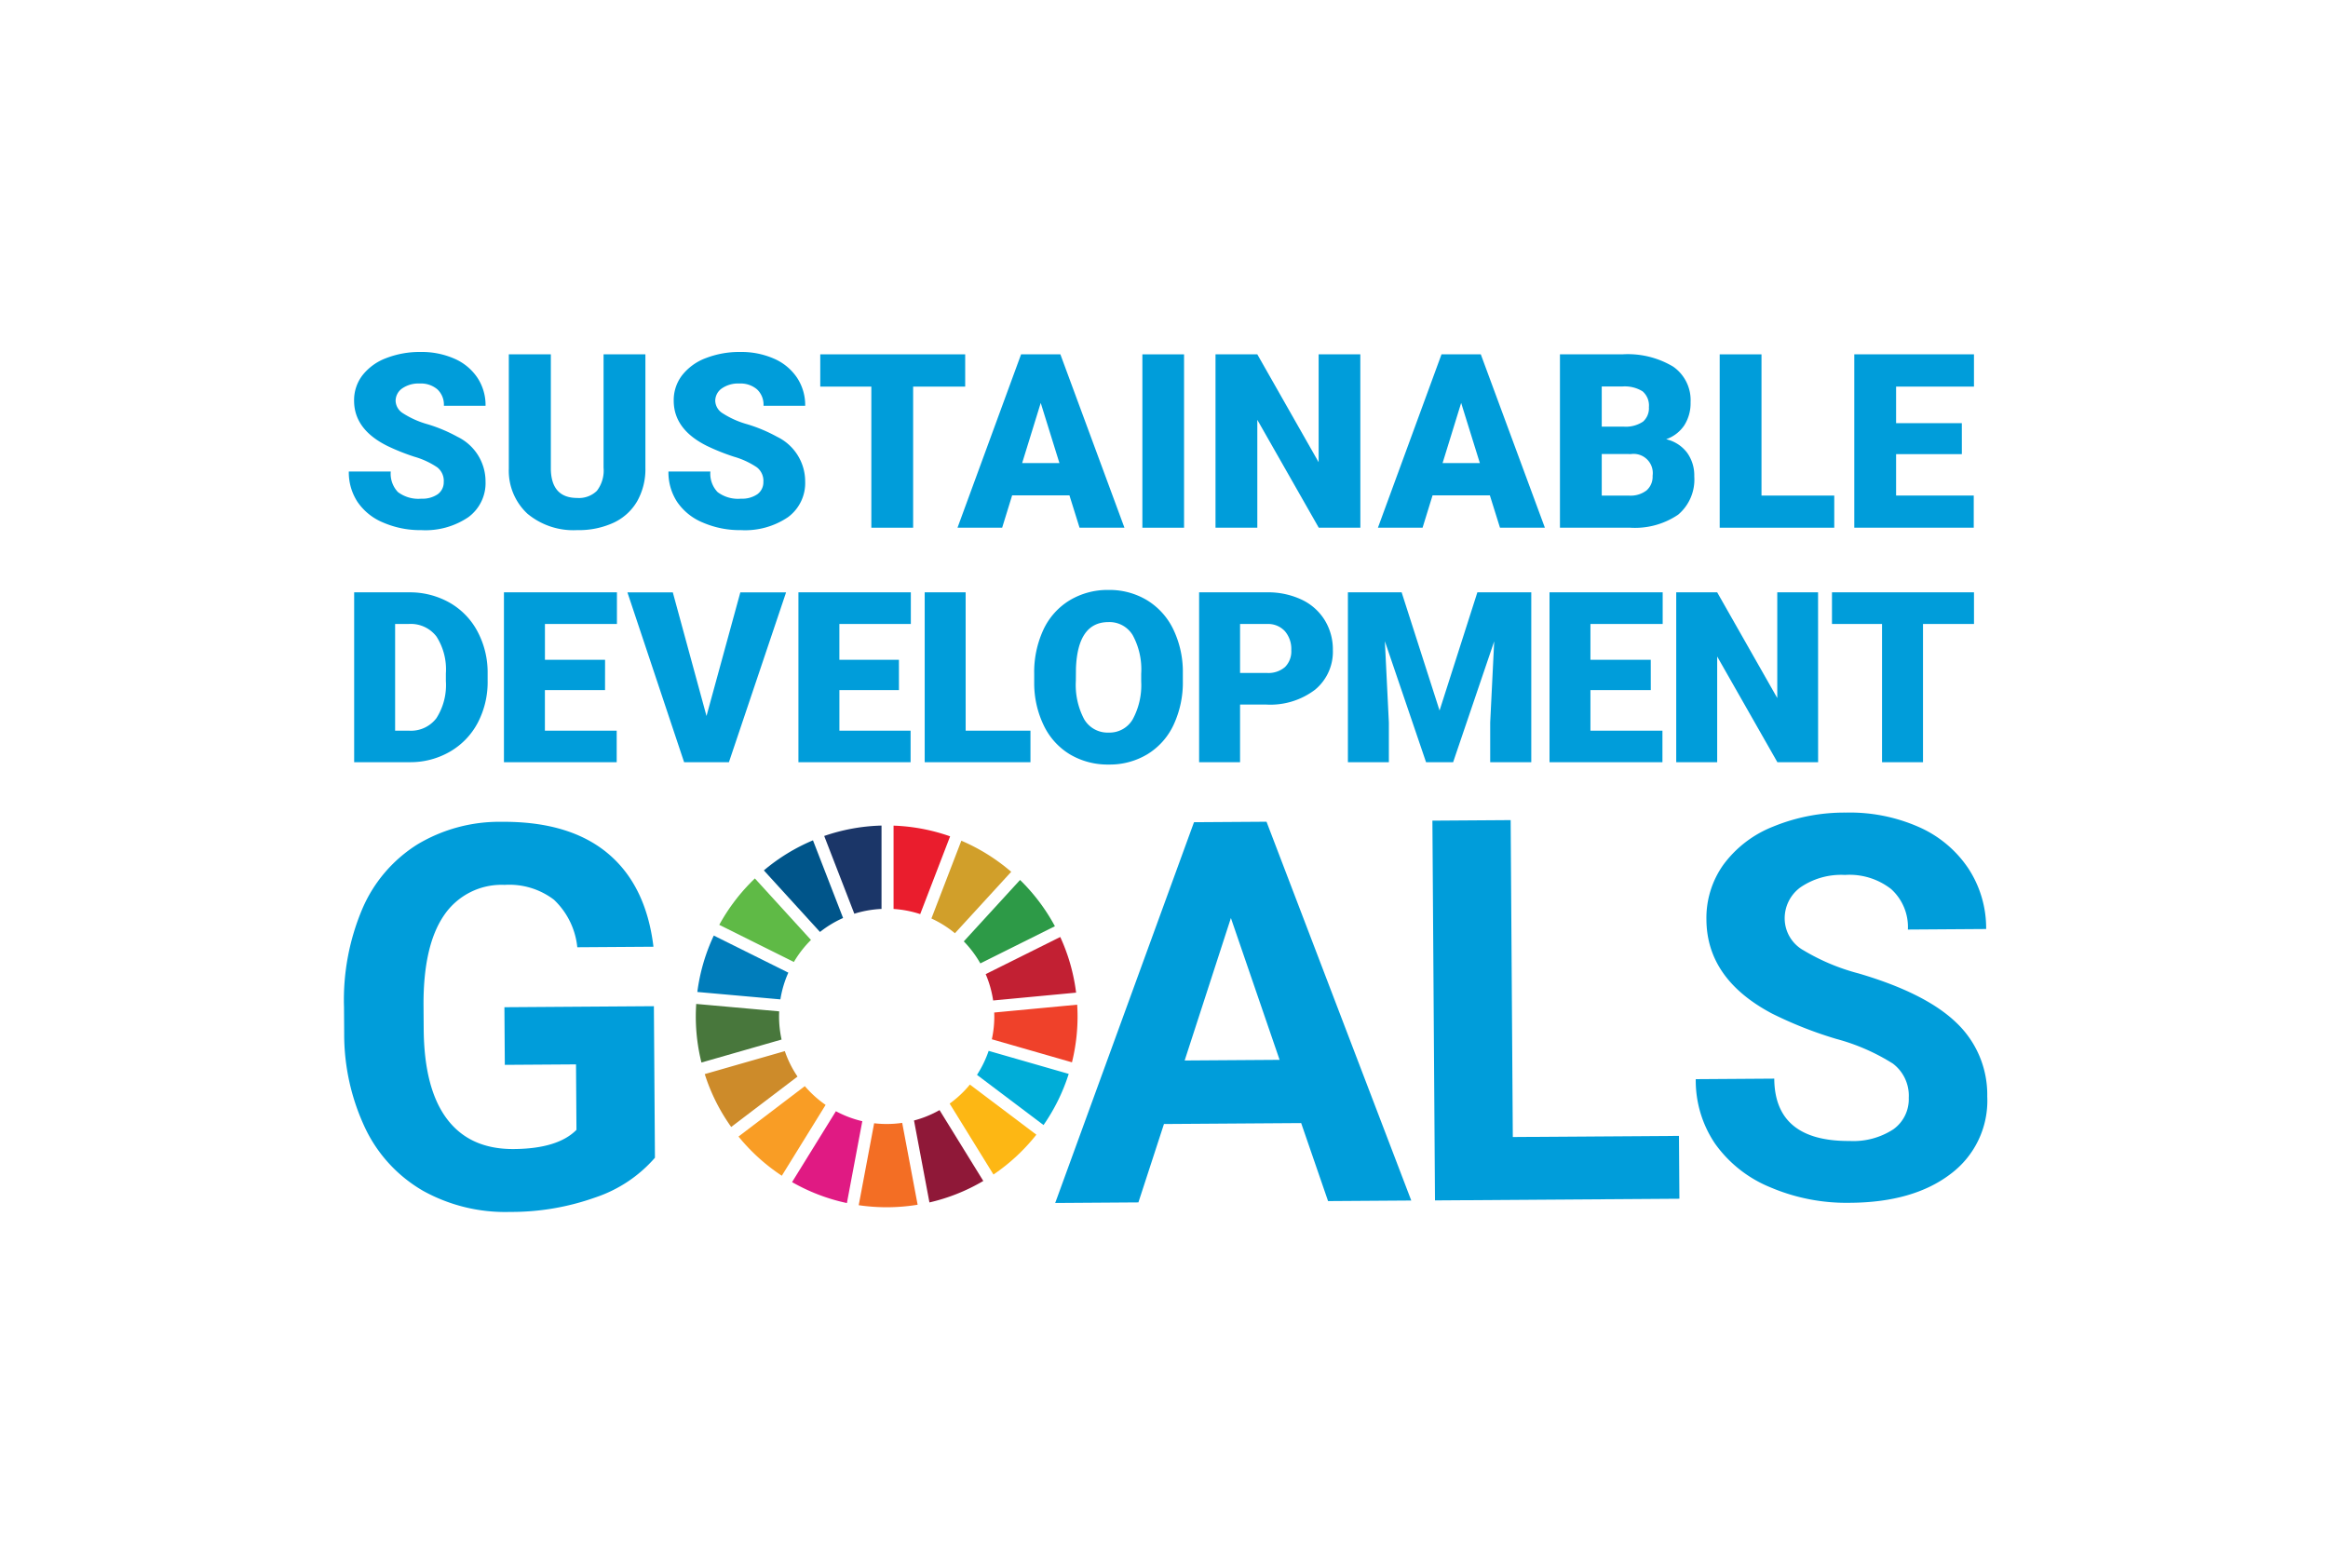 <svg xmlns="http://www.w3.org/2000/svg" xmlns:xlink="http://www.w3.org/1999/xlink" width="291" height="196" viewBox="0 0 291 196"><defs><style>.a{fill:#fff;}.b{fill:#009dda;}.c{fill:#5fba46;}.d{fill:#d19f2a;}.e{fill:#c22033;}.f{fill:#2d9a47;}.g{fill:#48773c;}.h{fill:#fdb714;}.i{fill:#ef412a;}.j{fill:#f99d25;}.k{fill:#007dbb;}.l{fill:#8f1838;}.m{fill:#00add8;}.n{fill:#f36e24;}.o{fill:#ea1d2d;}.p{fill:#e01a83;}.q{fill:#1b3668;}.r{fill:#cd8b2a;}.s{fill:#00558a;}.t{filter:url(#a);}</style><filter id="a" x="0" y="0" width="291" height="196" filterUnits="userSpaceOnUse"><feOffset input="SourceAlpha"/><feGaussianBlur stdDeviation="3" result="b"/><feFlood flood-opacity="0.302"/><feComposite operator="in" in2="b"/><feComposite in="SourceGraphic"/></filter></defs><g transform="translate(-855 -30)"><g class="t" transform="matrix(1, 0, 0, 1, 855, 30)"><rect class="a" width="273" height="178" transform="translate(9 9)"/></g><g transform="translate(1292.683 -129.066)"><path class="b" d="M-355.816,296.694a16.971,16.971,0,0,1-7.433,4.957,31.253,31.253,0,0,1-10.683,1.818,21.178,21.178,0,0,1-10.827-2.616,17.94,17.94,0,0,1-7.227-7.76,27.473,27.473,0,0,1-2.674-12.014l-.022-3.228a29.171,29.171,0,0,1,2.313-12.324,17.74,17.74,0,0,1,6.858-8A19.913,19.913,0,0,1-374.95,254.7q8.445-.058,13.233,3.937T-356,270.315l-9.521.065a9.476,9.476,0,0,0-2.926-5.947,9.218,9.218,0,0,0-6.16-1.849,8.672,8.672,0,0,0-7.57,3.8q-2.585,3.768-2.566,11.169l.022,3.033q.051,7.467,2.913,11.262t8.341,3.759q5.51-.038,7.842-2.4l-.056-8.184-8.9.06-.05-7.205,18.684-.129Z" transform="translate(0 7.102)"/><path class="b" d="M-285.787,292.361l-17.151.117-3.194,9.8-10.4.072,17.349-47.6,9.065-.061,18.094,47.353-10.4.071Zm-14.564-7.824,11.868-.081-6.087-17.73Z" transform="translate(10.75 7.102)"/><path class="b" d="M-265.034,294.129l20.77-.141.053,7.857-30.551.209-.323-47.475,9.782-.067Z" transform="translate(16.452 7.077)"/><path class="b" d="M-219.52,289.307a5.02,5.02,0,0,0-1.986-4.242,25.682,25.682,0,0,0-7.063-3.083,49.9,49.9,0,0,1-8.077-3.189q-8.117-4.314-8.167-11.716a11.462,11.462,0,0,1,2.122-6.878,14.151,14.151,0,0,1,6.2-4.755,23.461,23.461,0,0,1,9.1-1.758,21.355,21.355,0,0,1,9.078,1.78,14.436,14.436,0,0,1,6.214,5.159,13.613,13.613,0,0,1,2.252,7.615l-9.782.067a6.4,6.4,0,0,0-2.089-5.056,8.443,8.443,0,0,0-5.783-1.77,9.013,9.013,0,0,0-5.565,1.554,4.784,4.784,0,0,0-1.962,4.008,4.579,4.579,0,0,0,2.358,3.864,26.3,26.3,0,0,0,6.883,2.887q8.364,2.455,12.2,6.145a12.4,12.4,0,0,1,3.878,9.235,11.424,11.424,0,0,1-4.6,9.7q-4.64,3.537-12.529,3.591a24.241,24.241,0,0,1-9.991-1.937,15.787,15.787,0,0,1-6.9-5.447,14.072,14.072,0,0,1-2.418-8.071l9.814-.067q.055,7.859,9.444,7.795a9.14,9.14,0,0,0,5.436-1.456,4.615,4.615,0,0,0,1.929-3.975" transform="translate(20.433 6.963)"/><path class="c" d="M-344.121,271.364a13.517,13.517,0,0,1,2.139-2.752l-7.013-7.69a24.02,24.02,0,0,0-4.452,5.8Z" transform="translate(5.672 7.959)"/><path class="d" d="M-330.136,266.5a13.322,13.322,0,0,1,2.941,1.843l7.034-7.679a23.944,23.944,0,0,0-6.233-3.888Z" transform="translate(8.879 7.388)"/><path class="e" d="M-314.851,267.357-324.172,272a13.269,13.269,0,0,1,.933,3.293l10.37-.979a23.663,23.663,0,0,0-1.982-6.961" transform="translate(9.699 8.844)"/><path class="f" d="M-324.509,271.519l9.32-4.646a23.966,23.966,0,0,0-4.356-5.783l-7.032,7.677a13.532,13.532,0,0,1,2.068,2.752" transform="translate(9.369 7.982)"/><path class="g" d="M-345.619,276.269c0-.209.007-.42.016-.628l-10.371-.928c-.032.514-.052,1.033-.052,1.556a23.873,23.873,0,0,0,.706,5.769l10.016-2.873a13.486,13.486,0,0,1-.315-2.9" transform="translate(5.318 9.856)"/><path class="h" d="M-325.6,283.574a13.553,13.553,0,0,1-2.53,2.379l5.476,8.866a24.042,24.042,0,0,0,5.362-4.979Z" transform="translate(9.155 11.075)"/><path class="i" d="M-323.187,276.258a13.319,13.319,0,0,1-.308,2.861L-313.48,282a23.754,23.754,0,0,0,.7-5.739c0-.491-.017-.979-.047-1.464l-10.37.978c.006.163.009.323.009.486" transform="translate(9.792 9.867)"/><path class="j" d="M-343.044,283.748l-8.289,6.3a24.048,24.048,0,0,0,5.414,4.9l5.475-8.856a13.561,13.561,0,0,1-2.6-2.348" transform="translate(5.963 11.098)"/><path class="k" d="M-345.475,275.178a13.316,13.316,0,0,1,.993-3.341L-353.8,267.2a23.686,23.686,0,0,0-2.057,7.053Z" transform="translate(5.341 8.821)"/><path class="l" d="M-323.389,295.235l-5.468-8.855a13.363,13.363,0,0,1-3.191,1.3l1.929,10.243a23.7,23.7,0,0,0,6.73-2.685" transform="translate(8.616 11.461)"/><path class="m" d="M-323.67,279.871a13.461,13.461,0,0,1-1.456,3l8.317,6.272a23.762,23.762,0,0,0,3.147-6.394Z" transform="translate(9.568 10.565)"/><path class="n" d="M-332.688,287.783a13.62,13.62,0,0,1-1.941.141,13.7,13.7,0,0,1-1.566-.092l-1.928,10.243a24.1,24.1,0,0,0,3.495.256,23.962,23.962,0,0,0,3.869-.314Z" transform="translate(7.78 11.654)"/><path class="o" d="M-334.295,265.537a13.324,13.324,0,0,1,3.33.643l3.74-9.722a23.677,23.677,0,0,0-7.07-1.338Z" transform="translate(8.307 7.16)"/><path class="p" d="M-336.668,287.752a13.335,13.335,0,0,1-3.3-1.249l-5.479,8.862a23.77,23.77,0,0,0,6.854,2.62Z" transform="translate(6.773 11.477)"/><path class="q" d="M-338.15,266.133a13.315,13.315,0,0,1,3.4-.6V255.113a23.727,23.727,0,0,0-7.165,1.3Z" transform="translate(7.258 7.159)"/><path class="r" d="M-343.446,283.081a13.356,13.356,0,0,1-1.587-3.182l-10.009,2.872a23.714,23.714,0,0,0,3.306,6.609Z" transform="translate(5.453 10.569)"/><path class="s" d="M-341.529,268.189a13.43,13.43,0,0,1,2.885-1.746l-3.764-9.709a23.828,23.828,0,0,0-6.138,3.76Z" transform="translate(6.346 7.382)"/><path class="b" d="M-382.285,219.276a2.147,2.147,0,0,0-.811-1.786,10.12,10.12,0,0,0-2.851-1.325,26.989,26.989,0,0,1-3.334-1.325q-4.213-2.068-4.214-5.686a5.1,5.1,0,0,1,1.05-3.178,6.8,6.8,0,0,1,2.969-2.144,11.566,11.566,0,0,1,4.318-.766,10.117,10.117,0,0,1,4.19.833,6.646,6.646,0,0,1,2.88,2.374,6.2,6.2,0,0,1,1.027,3.521h-5.21a2.619,2.619,0,0,0-.811-2.053,3.161,3.161,0,0,0-2.2-.73,3.561,3.561,0,0,0-2.211.619,1.894,1.894,0,0,0-.811,1.57,1.908,1.908,0,0,0,.893,1.511,11.271,11.271,0,0,0,3.141,1.4,19.213,19.213,0,0,1,3.693,1.556,6.2,6.2,0,0,1,3.513,5.582,5.294,5.294,0,0,1-2.143,4.466,9.545,9.545,0,0,1-5.88,1.622,11.662,11.662,0,0,1-4.771-.945,7.188,7.188,0,0,1-3.215-2.59,6.745,6.745,0,0,1-1.081-3.788h5.241a3.323,3.323,0,0,0,.9,2.567,4.254,4.254,0,0,0,2.925.826,3.375,3.375,0,0,0,2.048-.557,1.846,1.846,0,0,0,.751-1.571" transform="translate(0.073 0)"/><path class="b" d="M-359.5,203.327v14.186a8.149,8.149,0,0,1-1.027,4.175,6.644,6.644,0,0,1-2.947,2.687,10.364,10.364,0,0,1-4.54.924,8.97,8.97,0,0,1-6.237-2.054,7.326,7.326,0,0,1-2.322-5.627v-14.29h5.254v14.395q.089,3.558,3.3,3.557a3.2,3.2,0,0,0,2.456-.893,4.17,4.17,0,0,0,.834-2.9V203.327Z" transform="translate(2.492 0.036)"/><path class="b" d="M-347.163,219.276a2.147,2.147,0,0,0-.811-1.786,10.12,10.12,0,0,0-2.851-1.325,26.987,26.987,0,0,1-3.334-1.325q-4.213-2.068-4.214-5.686a5.1,5.1,0,0,1,1.05-3.178,6.794,6.794,0,0,1,2.969-2.144,11.566,11.566,0,0,1,4.318-.766,10.117,10.117,0,0,1,4.19.833,6.646,6.646,0,0,1,2.88,2.374,6.2,6.2,0,0,1,1.027,3.521h-5.21a2.619,2.619,0,0,0-.811-2.053,3.161,3.161,0,0,0-2.2-.73,3.561,3.561,0,0,0-2.211.619,1.894,1.894,0,0,0-.811,1.57,1.908,1.908,0,0,0,.893,1.511,11.271,11.271,0,0,0,3.141,1.4,19.212,19.212,0,0,1,3.693,1.556,6.2,6.2,0,0,1,3.513,5.582,5.294,5.294,0,0,1-2.143,4.466,9.545,9.545,0,0,1-5.88,1.622,11.663,11.663,0,0,1-4.771-.945,7.188,7.188,0,0,1-3.215-2.59,6.745,6.745,0,0,1-1.081-3.788h5.241a3.323,3.323,0,0,0,.9,2.567,4.254,4.254,0,0,0,2.925.826,3.375,3.375,0,0,0,2.048-.557,1.846,1.846,0,0,0,.751-1.571" transform="translate(4.905 0)"/><path class="b" d="M-324.234,207.361h-6.506V225h-5.225v-17.64h-6.385v-4.034h18.116Z" transform="translate(7.199 0.036)"/><path class="b" d="M-313.277,220.951h-7.16l-1.25,4.05h-5.582l7.948-21.674h4.913L-306.4,225h-5.612Zm-5.91-4.034h4.659l-2.337-7.517Z" transform="translate(9.273 0.036)"/><rect class="b" width="5.21" height="21.674" transform="translate(-294.886 203.363)"/><path class="b" d="M-280.812,225h-5.2l-7.681-13.487V225h-5.225V203.327h5.225l7.666,13.487V203.327h5.21Z" transform="translate(13.174 0.036)"/><path class="b" d="M-267.079,220.951h-7.16l-1.25,4.05h-5.582l7.948-21.674h4.913L-260.2,225h-5.612Zm-5.908-4.034h4.658l-2.337-7.517Z" transform="translate(15.628 0.036)"/><path class="b" d="M-261.07,225V203.327h7.785a11.029,11.029,0,0,1,6.363,1.533,5.1,5.1,0,0,1,2.181,4.451,5.152,5.152,0,0,1-.775,2.872,4.5,4.5,0,0,1-2.277,1.756,4.576,4.576,0,0,1,2.606,1.668,4.856,4.856,0,0,1,.908,2.977,5.739,5.739,0,0,1-2.017,4.786,9.6,9.6,0,0,1-5.978,1.63Zm5.225-12.638h2.724a3.865,3.865,0,0,0,2.441-.627,2.225,2.225,0,0,0,.729-1.806,2.335,2.335,0,0,0-.789-1.978,4.223,4.223,0,0,0-2.545-.605h-2.561Zm0,3.424v5.2h3.424a3.259,3.259,0,0,0,2.173-.647,2.267,2.267,0,0,0,.76-1.824,2.4,2.4,0,0,0-2.695-2.724Z" transform="translate(18.38 0.036)"/><path class="b" d="M-238.29,220.982h9.095V225h-14.32V203.327h5.225Z" transform="translate(20.794 0.036)"/><path class="b" d="M-215.28,215.8H-223.5v5.18h9.706V225h-14.932V203.327h14.96v4.034H-223.5v4.571h8.217Z" transform="translate(22.829 0.036)"/><path class="b" d="M-393.567,250.717V229.481h6.841a10.073,10.073,0,0,1,5.061,1.275,8.972,8.972,0,0,1,3.507,3.6,10.877,10.877,0,0,1,1.276,5.215v.977a10.948,10.948,0,0,1-1.232,5.229,9.018,9.018,0,0,1-3.471,3.616,9.854,9.854,0,0,1-5,1.321Zm5.12-17.284v13.345h1.779a3.981,3.981,0,0,0,3.383-1.568,7.677,7.677,0,0,0,1.182-4.659v-.919a7.616,7.616,0,0,0-1.182-4.638,4.048,4.048,0,0,0-3.441-1.561Z" transform="translate(0.154 3.634)"/><path class="b" d="M-364.472,241.7h-7.517v5.076h8.975v3.938h-14.094V229.481h14.124v3.952h-9v4.477h7.517Z" transform="translate(2.418 3.634)"/><path class="b" d="M-353.654,244.941l4.229-15.459h5.719l-7.147,21.235h-5.6l-7.088-21.235h5.674Z" transform="translate(4.284 3.634)"/><path class="b" d="M-332.183,241.7h-7.444v5.076h8.9v3.938h-14.022V229.481h14.051v3.952h-8.932v4.477h7.444Z" transform="translate(6.869 3.634)"/><path class="b" d="M-325.753,246.778h8.1v3.938h-13.221V229.481h5.119Z" transform="translate(8.778 3.634)"/><path class="b" d="M-300.26,240.571a12.529,12.529,0,0,1-1.152,5.5,8.513,8.513,0,0,1-3.274,3.682,9.115,9.115,0,0,1-4.836,1.291,9.247,9.247,0,0,1-4.813-1.247,8.508,8.508,0,0,1-3.274-3.566,12.144,12.144,0,0,1-1.232-5.324v-1.2a12.576,12.576,0,0,1,1.144-5.506,8.49,8.49,0,0,1,3.282-3.683,9.186,9.186,0,0,1,4.864-1.3,9.1,9.1,0,0,1,4.813,1.283,8.649,8.649,0,0,1,3.289,3.654,12.226,12.226,0,0,1,1.189,5.433Zm-5.207-.89a8.925,8.925,0,0,0-1.058-4.805,3.391,3.391,0,0,0-3.026-1.641q-3.851,0-4.07,5.777l-.014,1.56a9.185,9.185,0,0,0,1.035,4.8,3.387,3.387,0,0,0,3.077,1.677,3.346,3.346,0,0,0,2.991-1.648,8.944,8.944,0,0,0,1.065-4.74Z" transform="translate(10.433 3.598)"/><path class="b" d="M-295.6,243.511v7.206h-5.119V229.48h8.474a9.87,9.87,0,0,1,4.31.9,6.758,6.758,0,0,1,2.9,2.552A6.971,6.971,0,0,1-284,236.685a6.147,6.147,0,0,1-2.224,4.967,9.235,9.235,0,0,1-6.1,1.859Zm0-3.952h3.355a3.165,3.165,0,0,0,2.268-.744,2.764,2.764,0,0,0,.78-2.1,3.418,3.418,0,0,0-.8-2.378,2.843,2.843,0,0,0-2.188-.9H-295.6Z" transform="translate(12.925 3.633)"/><path class="b" d="M-277.652,229.481l4.74,14.775,4.725-14.775h6.739v21.236h-5.135v-4.959l.5-10.152-5.134,15.11H-274.6l-5.149-15.125.5,10.166v4.959h-5.12V229.481Z" transform="translate(15.174 3.634)"/><path class="b" d="M-249.557,241.7H-257.1v5.076h9v3.938h-14.116V229.481h14.146v3.952H-257.1v4.477h7.539Z" transform="translate(18.222 3.634)"/><path class="b" d="M-230.556,250.717h-5.091l-7.525-13.214v13.214h-5.12V229.481h5.12l7.511,13.214V229.481h5.1Z" transform="translate(20.137 3.634)"/><path class="b" d="M-213.425,233.433H-219.8v17.284h-5.12V233.433h-6.257v-3.952h17.75Z" transform="translate(22.492 3.634)"/></g></g></svg>